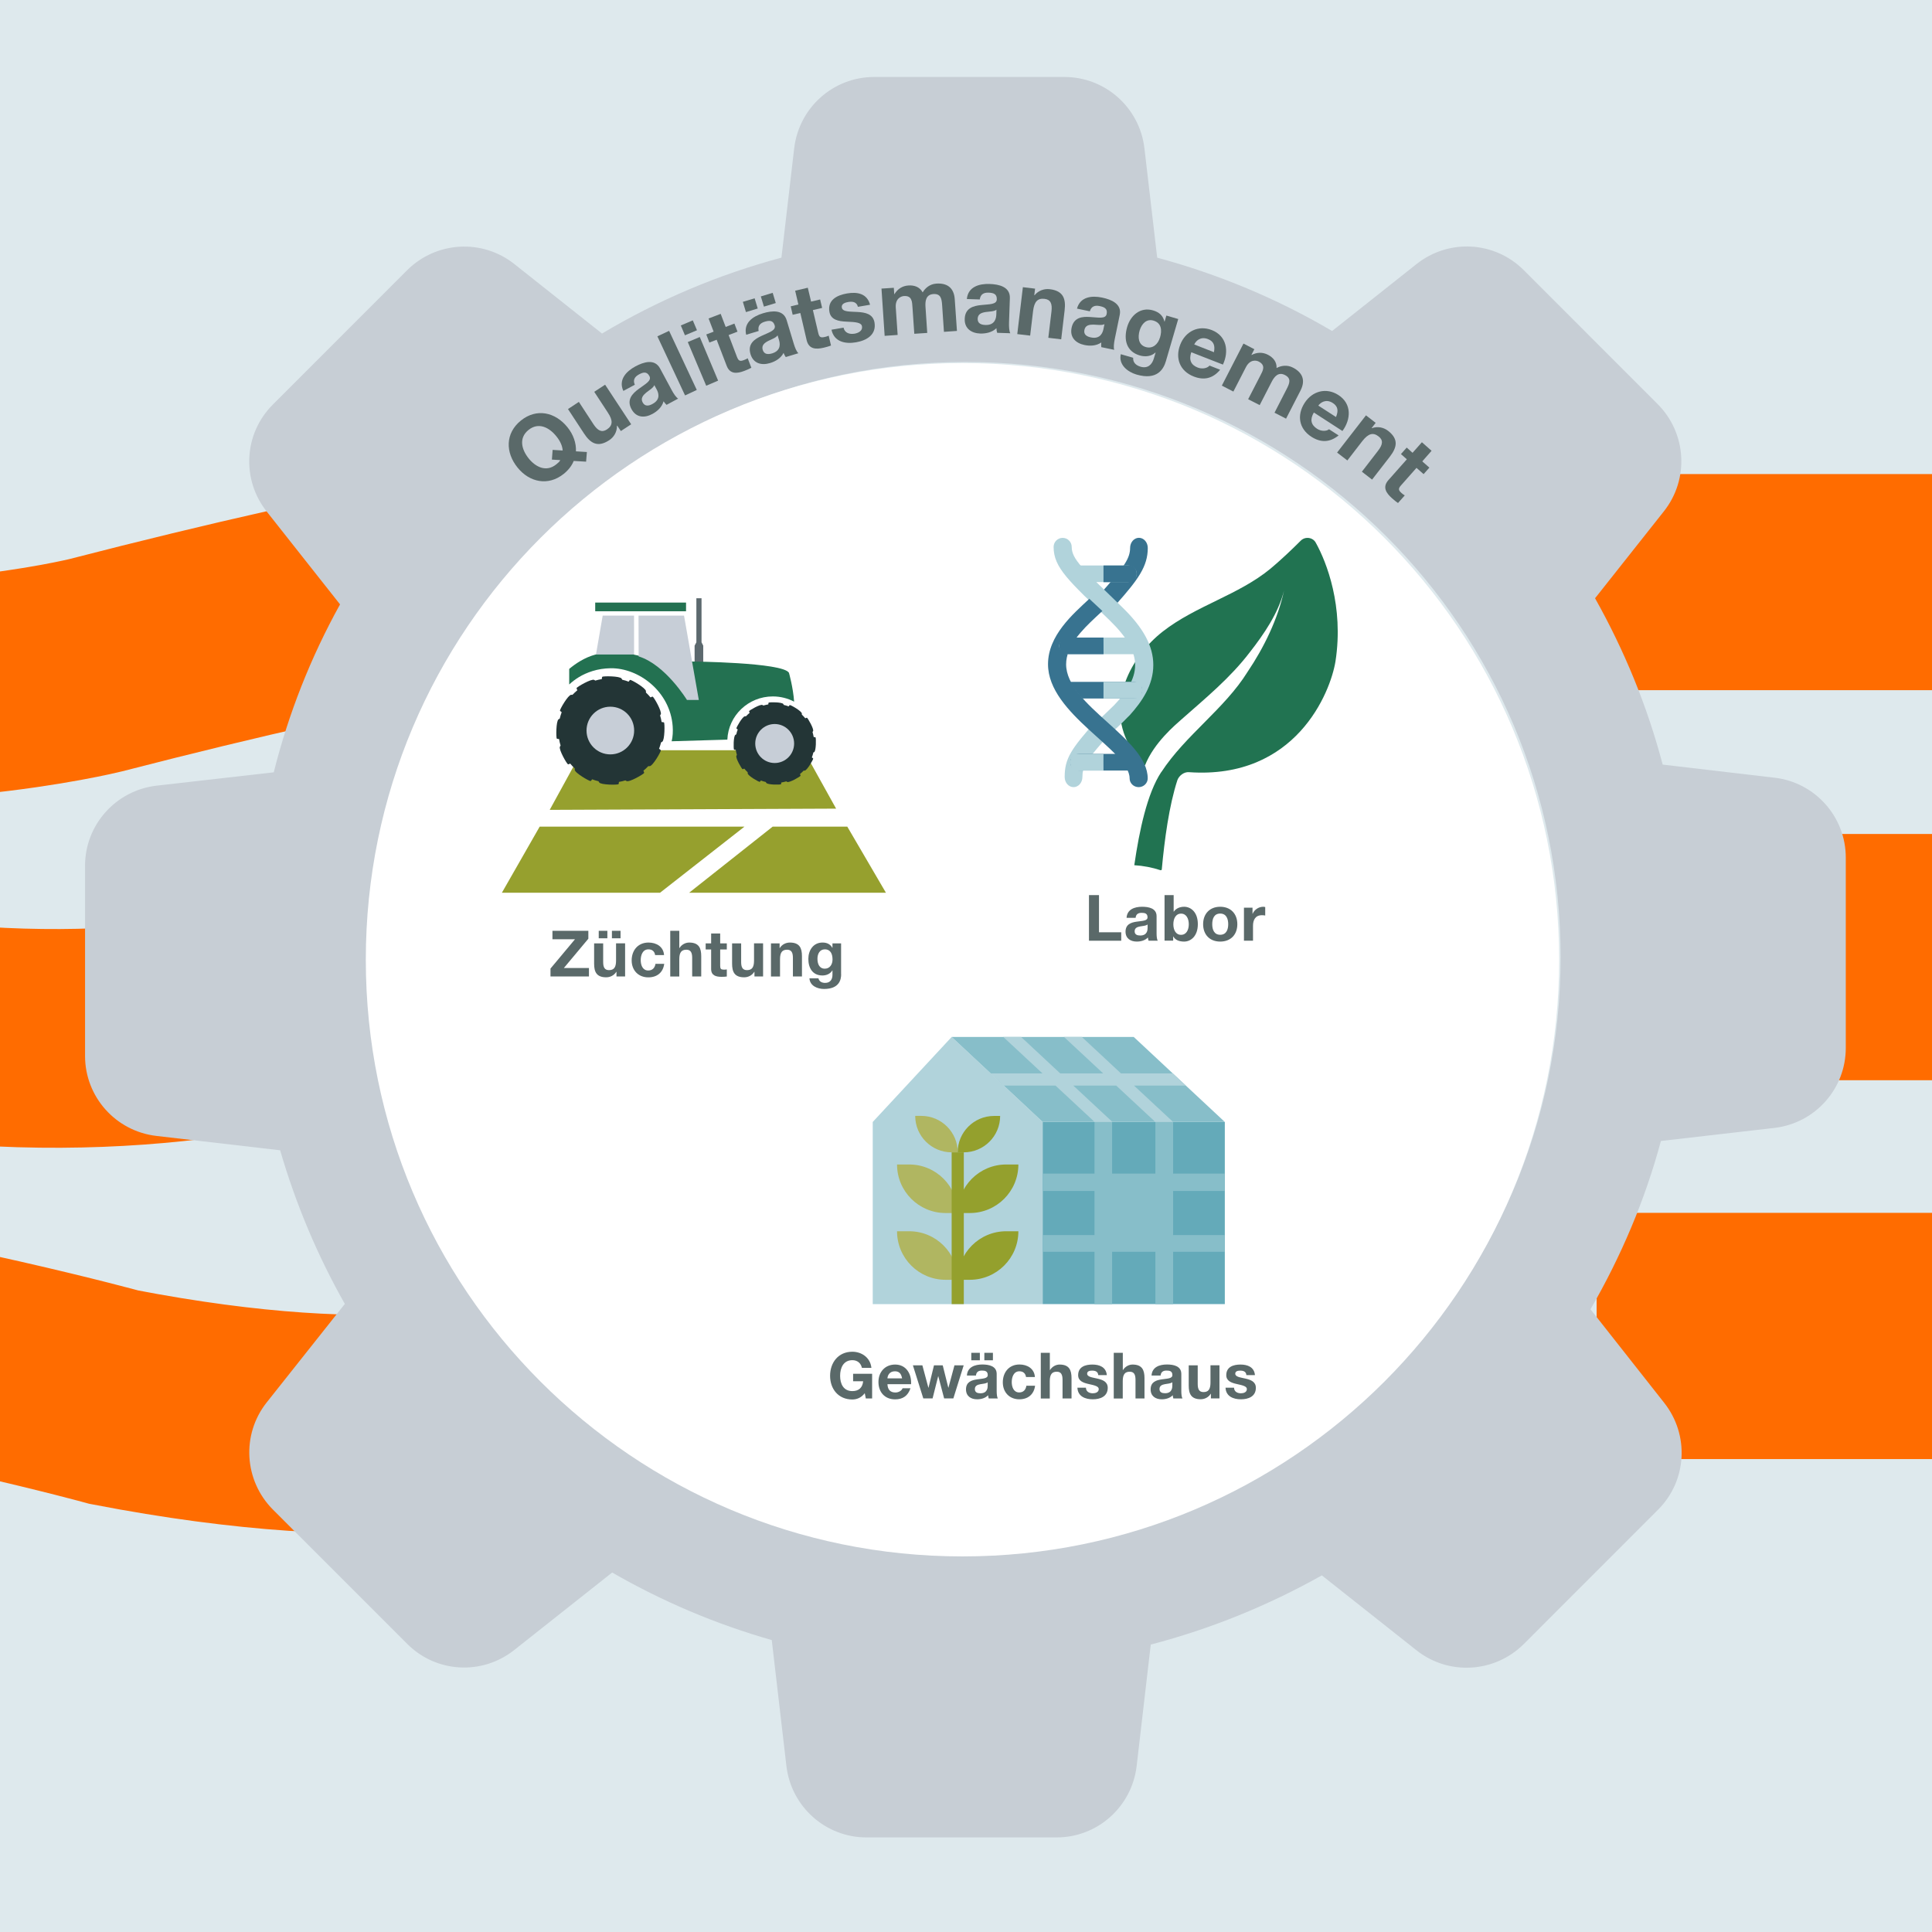 <?xml version="1.0" encoding="UTF-8"?>
<svg preserveAspectRatio="xMidYMid slice" width="160px" height="160px" id="Ebene_1" data-name="Ebene 1" xmlns="http://www.w3.org/2000/svg" xmlns:xlink="http://www.w3.org/1999/xlink" viewBox="0 0 318 318">
  <defs>
    <style>
      .cls-1 {
        clip-path: url(#clippath);
      }

      .cls-2, .cls-3 {
        fill: none;
      }

      .cls-2, .cls-4, .cls-5, .cls-6, .cls-7, .cls-8, .cls-9, .cls-10, .cls-11, .cls-12, .cls-13, .cls-14, .cls-15, .cls-16, .cls-17, .cls-18, .cls-19, .cls-20 {
        stroke-width: 0px;
      }

      .cls-21 {
        clip-path: url(#clippath-1);
      }

      .cls-22 {
        clip-path: url(#clippath-2);
      }

      .cls-3 {
        stroke: #ff6c00;
        stroke-miterlimit: 5;
        stroke-width: 36px;
      }

      .cls-4 {
        fill: #5c696e;
      }

      .cls-5 {
        fill: #5a6969;
      }

      .cls-6 {
        fill: #87bec9;
      }

      .cls-7 {
        fill: #94a02d;
      }

      .cls-8 {
        fill: #387390;
      }

      .cls-9 {
        fill: #217351;
      }

      .cls-10 {
        fill: #237151;
      }

      .cls-11 {
        fill: #233536;
      }

      .cls-12 {
        fill: #c7ced7;
      }

      .cls-13 {
        fill: #c7ced5;
      }

      .cls-14 {
        fill: #dee9ed;
      }

      .cls-15 {
        fill: #b1d3db;
      }

      .cls-16 {
        fill: #b0b661;
      }

      .cls-17 {
        fill: #96a02e;
      }

      .cls-18 {
        fill: #ff6c00;
      }

      .cls-19 {
        fill: #64aab9;
      }

      .cls-20 {
        fill: #fff;
      }
    </style>
    <clipPath id="clippath">
      <rect class="cls-2" x="82.61" y="98.47" width="63.22" height="48.47"/>
    </clipPath>
    <clipPath id="clippath-1">
      <rect class="cls-2" x="82.61" y="98.47" width="63.22" height="48.47"/>
    </clipPath>
    <clipPath id="clippath-2">
      <rect class="cls-2" x="82.61" y="98.47" width="63.22" height="48.47"/>
    </clipPath>
  </defs>
  <rect class="cls-14" x="-214.5" y="-53" width="797" height="441"/>
  <g id="_1" data-name="1">
    <path class="cls-3" d="m119.35,209.24s-11.52,37.88-100.59,20.73c0,0-121.59-33.45-153.9-5.81"/>
    <path class="cls-3" d="m98.76,145.89s-50.32,37.5-130.73,20.7c-80.41-16.81-101.89-24.99-149.5,1.62"/>
    <path class="cls-3" d="m123.85,93.08s-12.9-8.15-108.13,16.42c0,0-131.86,32.69-162.47-81.25"/>
  </g>
  <g id="_1-2" data-name="1">
    <rect class="cls-18" x="256.63" y="78.03" width="134.56" height="35.57"/>
  </g>
  <g id="_1-3" data-name="1">
    <rect class="cls-18" x="290.01" y="137.27" width="151.29" height="40.53"/>
  </g>
  <g id="_1-4" data-name="1">
    <rect class="cls-18" x="262.8" y="199.63" width="139.24" height="40.53"/>
  </g>
  <g id="_1-5" data-name="1">
    <path class="cls-13" d="m158.92,255.49c-54.1,0-97.95-43.86-97.95-97.95s43.86-97.96,97.95-97.96,97.95,43.86,97.95,97.96-43.86,97.95-97.95,97.95m133.16-127.48l-18.41-2.16c-2.52-9.6-6.3-18.77-11.13-27.38l11.33-14.31c4.2-5.3,3.73-12.86-1-17.62l-22.08-22.09c-4.78-4.77-12.33-5.19-17.63-.99l-13.9,11.02c-9.02-5.31-18.68-9.34-28.79-12.07l-2.1-17.99c-.78-6.72-6.46-11.75-13.17-11.75h-31.32c-6.72,0-12.37,5.03-13.16,11.75l-2.1,17.99c-10.38,2.78-20.3,6.98-29.53,12.49l-14.43-11.44c-5.3-4.2-12.86-3.73-17.62.99l-22.13,22.14c-4.78,4.77-5.2,12.33-1,17.62l12.06,15.27c-4.83,8.71-8.49,17.99-10.91,27.64l-19.31,2.2c-6.71.79-11.75,6.46-11.75,13.17v31.32c0,6.72,5.04,12.38,11.75,13.16l20.36,2.36c2.56,8.81,6.13,17.31,10.65,25.29l-12.86,16.21c-4.2,5.3-3.72,12.86,1,17.62l22.13,22.13c4.77,4.78,12.33,5.2,17.62,1l16.11-12.75c8.28,4.77,17.09,8.5,26.27,11.12l2.41,20.72c.79,6.72,6.46,11.76,13.17,11.76h31.32c6.71,0,12.37-5.04,13.16-11.76l2.32-19.98c9.86-2.58,19.3-6.41,28.16-11.39l15.58,12.33c5.3,4.2,12.86,3.72,17.63-1l22.13-22.14c4.78-4.77,5.19-12.33.99-17.62l-12.11-15.37c5.04-8.71,8.98-17.99,11.59-27.7l18.68-2.15c6.72-.78,11.75-6.45,11.75-13.17v-31.32c0-6.71-5.03-12.38-11.75-13.16"/>
    <path class="cls-20" d="m158.42,256.18c54.24,0,98.21-43.97,98.21-98.21s-43.97-98.21-98.21-98.21-98.21,43.97-98.21,98.21,43.97,98.21,98.21,98.21"/>
  </g>
  <g id="_1-6" data-name="1">
    <path class="cls-9" d="m191.13,127.09c-2.31,3.51-3.6,9.6-4.43,15.32,1.48.09,2.95.37,4.34.83.09,0,.18-.09.18-.09.46-4.98,1.2-10.52,2.58-14.76.28-.74,1.11-1.38,1.94-1.29,17.53,1.2,23.25-13.1,24.08-18.27,1.39-9.04-1.48-16.33-3.23-19.47-.46-.92-1.75-1.11-2.49-.37-1.57,1.57-3.23,3.14-4.98,4.61-5.26,4.34-12.27,6.09-17.71,10.33-5.44,4.24-9.23,11.9-5.63,18.55.92,1.66,2.68,3.51,2.68,3.51,1.48-3.78,5.08-6.74,6-7.57,3.97-3.51,8.03-6.83,11.26-11.07,2.31-2.95,4.71-6.46,5.63-10.15-1.02,4.71-3.32,9.41-6,13.38-3.78,6.09-10.24,10.43-14.21,16.52"/>
    <path class="cls-15" d="m182.54,120.95c-.19-.21-.37-.41-.54-.61,0,0-.01-.01-.02-.02-.46-.52-.91-1.01-1.38-1.53-.05-.06-.1-.11-.16-.17,0,0,0,0,0,0-4.14,4.65-5.2,6.22-5.2,9.27,0,.92.65,1.67,1.46,1.67s1.46-.75,1.46-1.67c0-1.58.55-2.58,3.33-5.76.32-.36.67-.76,1.05-1.18h0"/>
    <path class="cls-8" d="m177.57,124.09c-.78,0-1.41.61-1.41,1.37s.63,1.37,1.41,1.37h9.53c-.22-.42-.57-.9-1.11-1.5-.11-.12-.23-.24-.35-.38-.25-.26-.53-.55-.85-.86h-7.21Z"/>
    <path class="cls-15" d="m177.06,124.09c-.5,0-.9.61-.9,1.37s.4,1.37.9,1.37h4.57c0-.91-.02-1.82,0-2.74h-4.57Z"/>
    <path class="cls-8" d="m187.47,88.52c-.81,0-1.46.75-1.46,1.67,0,1.64-.95,3.06-3.93,6.44-.15.16-.3.33-.45.5h0c.43.48.9,1.01,1.41,1.57.22.24.45.5.68.76h0s0,0,0,0c3.64-4.09,5.2-6.25,5.2-9.27,0-.92-.65-1.67-1.46-1.67"/>
    <path class="cls-15" d="m184.89,93.08h-7.82c.3.56.82,1.18,1.61,1.97.23.24.49.49.78.76h.29s1.95,0,5.86,0c.83,0,1.5-.61,1.5-1.37s-.67-1.37-1.5-1.37"/>
    <path class="cls-8" d="m185.52,93.08h-3.89v2.74h4.4c.59,0,1.07-.61,1.07-1.37s-.48-1.37-1.07-1.37"/>
    <path class="cls-15" d="m173.42,90.02c0,3.46,2.56,5.62,9.23,12.09,2.86,2.78,4.19,5.12,4.19,7.36,0,2.46-1.62,4.66-3.44,6.58-.76.75-2.12,2.05-2.4,2.31.36.35.69.67,1.02.99.32.31.67.65.95.93.06.05.11.11.17.16.77-.74,1.54-1.41,2.42-2.34l.38-.37c2.02-2.24,3.89-4.96,3.89-8.27,0-3.1-1.62-6.12-5.1-9.5-6.52-6.31-8.33-7.92-8.33-9.94,0-.82-.67-1.49-1.49-1.49s-1.49.67-1.49,1.49"/>
    <path class="cls-8" d="m178.28,112.23h-2.12c.2.52.65,1.04,1.02,1.59.25.38.65.76.98,1.15h8.42c.79,0,1.43-.61,1.43-1.37s-.64-1.37-1.43-1.37h-8.3Z"/>
    <path class="cls-15" d="m182.77,112.23h-1.14v2.74h5.61c.43,0,.77-.61.77-1.37s-.35-1.37-.77-1.37h-4.47Z"/>
    <path class="cls-8" d="m181.45,100.57h0c-.59-.55-1.14-1.06-1.65-1.54-.17-.16-.34-.32-.5-.47-2.66,2.49-6.8,6.01-6.8,10.77,0,8.25,13.43,14.15,13.43,18.79,0,.8.67,1.44,1.49,1.44s1.49-.65,1.49-1.44c0-6.55-13.43-12.02-13.43-18.78,0-3.01,2.57-5.6,4.88-7.76h0s1.04-.97,1.04-.97c0-.01.02-.02.03-.03Z"/>
    <path class="cls-15" d="m187,106.01s0,0-.01-.01c-.09-.11-.18-.22-.27-.33,0,0,0,0,0-.01-.2-.24-.41-.47-.65-.72h-10.09c-.91,0-1.64.61-1.64,1.37s.73,1.37,1.64,1.37h12.04s-.02-.04-.03-.06c-.19-.42-.42-.84-.73-1.27-.08-.12-.17-.23-.25-.34"/>
    <path class="cls-8" d="m181.62,104.94h-6.4c-.48,0-.88.61-.88,1.37s.39,1.37.88,1.37h6.42c0-.46,0-2.28-.01-2.74"/>
  </g>
  <g id="_1-7" data-name="1">
    <g>
      <path class="cls-5" d="m179.24,147.33h1.65v6.12h3.66v1.39h-5.31v-7.51Z"/>
      <path class="cls-5" d="m185.43,151.07c.08-1.4,1.33-1.82,2.55-1.82,1.08,0,2.39.24,2.39,1.55v2.83c0,.49.05.99.19,1.21h-1.51c-.05-.17-.09-.35-.11-.53-.47.49-1.17.67-1.83.67-1.03,0-1.85-.52-1.85-1.63,0-1.23.93-1.52,1.85-1.65.92-.14,1.77-.11,1.77-.71,0-.64-.44-.74-.97-.74-.57,0-.94.23-.99.82h-1.49Zm3.45,1.1c-.25.22-.78.23-1.24.32-.46.09-.88.25-.88.8s.43.69.92.69c1.17,0,1.21-.92,1.21-1.25v-.56Z"/>
      <path class="cls-5" d="m191.69,147.33h1.49v2.73h.02c.37-.56,1.04-.81,1.71-.81,1.08,0,2.25.87,2.25,2.86s-1.17,2.87-2.25,2.87c-.8,0-1.46-.24-1.79-.84h-.02v.69h-1.42v-7.51Zm2.71,3.05c-.88,0-1.27.83-1.27,1.75s.39,1.74,1.27,1.74,1.27-.83,1.27-1.74-.39-1.75-1.27-1.75Z"/>
      <path class="cls-5" d="m200.84,149.25c1.71,0,2.82,1.14,2.82,2.87s-1.1,2.86-2.82,2.86-2.81-1.14-2.81-2.86,1.1-2.87,2.81-2.87Zm0,4.61c1.02,0,1.32-.87,1.32-1.74s-.3-1.75-1.32-1.75-1.31.87-1.31,1.75.3,1.74,1.31,1.74Z"/>
      <path class="cls-5" d="m204.74,149.4h1.42v1.01h.02c.27-.68,1.01-1.16,1.74-1.16.1,0,.23.02.33.05v1.39c-.14-.03-.36-.05-.54-.05-1.09,0-1.47.79-1.47,1.75v2.45h-1.49v-5.44Z"/>
    </g>
  </g>
  <g id="_1-8" data-name="1">
    <polygon class="cls-15" points="156.64 170.68 143.65 184.67 143.65 214.65 171.62 214.65 171.62 184.67 156.64 170.68"/>
    <g>
      <path class="cls-16" d="m157.64,189.67h-1c-3.31,0-6-2.68-6-6h1c3.31,0,6,2.68,6,6m-9.99,2h2c4.42,0,7.99,3.58,7.99,7.99h-2c-4.42,0-7.99-3.58-7.99-7.99m0,10.99h2c4.42,0,7.99,3.58,7.99,7.99h-2c-4.42,0-7.99-3.58-7.99-7.99"/>
      <path class="cls-7" d="m159.63,199.66h-2c0-4.42,3.58-7.99,7.99-7.99h2c0,4.42-3.58,7.99-7.99,7.99m0,10.99h-2c0-4.41,3.58-7.99,7.99-7.99h2c0,4.42-3.58,7.99-7.99,7.99"/>
    </g>
    <rect class="cls-7" x="156.64" y="189.67" width="2" height="24.98"/>
    <path class="cls-7" d="m157.63,189.67h1c3.31,0,5.99-2.68,5.99-5.99h-1c-3.31,0-5.99,2.68-5.99,5.99"/>
    <rect class="cls-19" x="171.62" y="184.67" width="29.98" height="29.98"/>
    <path class="cls-6" d="m201.6,196.03v-2.86h-8.51v-8.51h-2.92v8.51h-7.12v-8.51h-2.9v8.51h-8.53v2.86h8.53v7.26h-8.53v2.75h8.53v8.61h2.9v-8.61h7.12v8.61h2.92v-8.61h8.51v-2.75h-8.51v-7.26h8.51Zm-18.6,7.23h7.21v-7.24h-7.21v7.24Z"/>
    <polygon class="cls-6" points="156.64 170.68 171.62 184.67 201.6 184.67 186.61 170.68 156.64 170.68"/>
    <polygon class="cls-15" points="186.65 178.68 195.18 178.68 193.04 176.68 184.51 176.68 178.07 170.68 175.13 170.68 181.58 176.68 174.51 176.68 168.07 170.68 165.14 170.68 171.59 176.68 163.06 176.68 165.2 178.68 173.73 178.68 180.17 184.67 183.1 184.67 176.66 178.68 183.72 178.68 190.16 184.67 193.09 184.67 186.65 178.68"/>
  </g>
  <g id="_1-9" data-name="1">
    <g>
      <path class="cls-5" d="m142.33,229.32c-.57.75-1.32,1.03-2.04,1.03-2.3,0-3.66-1.73-3.66-3.9s1.35-3.96,3.66-3.96c1.52,0,2.96.95,3.14,2.65h-1.56c-.19-.83-.8-1.26-1.57-1.26-1.47,0-2.02,1.26-2.02,2.58s.55,2.51,2.02,2.51c1.06,0,1.68-.58,1.77-1.62h-1.65v-1.23h3.13v4.06h-1.04l-.17-.85Z"/>
      <path class="cls-5" d="m146.07,227.82c.04.95.5,1.38,1.32,1.38.59,0,1.07-.37,1.17-.7h1.3c-.42,1.28-1.3,1.83-2.52,1.83-1.7,0-2.75-1.18-2.75-2.86s1.12-2.87,2.75-2.87c1.83,0,2.72,1.56,2.62,3.23h-3.89Zm2.41-.95c-.14-.76-.46-1.16-1.18-1.16-.94,0-1.21.74-1.23,1.16h2.41Z"/>
      <path class="cls-5" d="m156.92,230.17h-1.52l-.96-3.65h-.02l-.92,3.65h-1.53l-1.71-5.44h1.56l.99,3.69h.02l.9-3.69h1.44l.92,3.68h.02l.99-3.68h1.52l-1.7,5.44Z"/>
      <path class="cls-5" d="m159.15,226.41c.08-1.4,1.32-1.82,2.53-1.82,1.07,0,2.37.24,2.37,1.55v2.83c0,.49.05.99.19,1.21h-1.5c-.05-.17-.09-.35-.1-.53-.47.49-1.16.67-1.81.67-1.02,0-1.83-.52-1.83-1.63,0-1.23.92-1.52,1.83-1.65.91-.14,1.75-.11,1.75-.71,0-.64-.44-.74-.96-.74-.56,0-.93.23-.98.82h-1.48Zm.72-3.74h1.41v1.23h-1.41v-1.23Zm2.7,4.85c-.25.22-.77.23-1.23.32-.46.09-.88.25-.88.8s.43.69.91.69c1.16,0,1.2-.92,1.2-1.25v-.56Zm-.55-4.85h1.41v1.23h-1.41v-1.23Z"/>
      <path class="cls-5" d="m168.88,226.65c-.09-.61-.48-.94-1.09-.94-.95,0-1.26.97-1.26,1.77s.3,1.71,1.23,1.71c.69,0,1.08-.44,1.18-1.1h1.43c-.19,1.44-1.18,2.23-2.59,2.23-1.63,0-2.72-1.16-2.72-2.79s1-2.94,2.75-2.94c1.27,0,2.44.67,2.53,2.06h-1.45Z"/>
      <path class="cls-5" d="m171.32,222.67h1.48v2.83h.03c.38-.61,1.02-.9,1.57-.9,1.57,0,1.97.89,1.97,2.24v3.34h-1.48v-3.07c0-.89-.26-1.33-.95-1.33-.8,0-1.15.45-1.15,1.56v2.85h-1.48v-7.51Z"/>
      <path class="cls-5" d="m178.74,228.41c.01.65.55.92,1.14.92.43,0,.97-.17.97-.69,0-.45-.62-.61-1.68-.84-.85-.19-1.71-.49-1.71-1.45,0-1.39,1.19-1.75,2.34-1.75s2.26.4,2.38,1.74h-1.41c-.04-.58-.48-.74-1.01-.74-.33,0-.82.06-.82.5,0,.54.83.61,1.68.81.87.2,1.71.51,1.71,1.52,0,1.43-1.23,1.89-2.46,1.89s-2.47-.47-2.53-1.91h1.41Z"/>
      <path class="cls-5" d="m183.33,222.67h1.48v2.83h.03c.38-.61,1.02-.9,1.57-.9,1.57,0,1.97.89,1.97,2.24v3.34h-1.48v-3.07c0-.89-.26-1.33-.95-1.33-.8,0-1.15.45-1.15,1.56v2.85h-1.48v-7.51Z"/>
      <path class="cls-5" d="m189.54,226.41c.08-1.4,1.32-1.82,2.53-1.82,1.07,0,2.37.24,2.37,1.55v2.83c0,.49.05.99.19,1.21h-1.5c-.05-.17-.09-.35-.1-.53-.47.49-1.16.67-1.81.67-1.02,0-1.83-.52-1.83-1.63,0-1.23.92-1.52,1.83-1.65.91-.14,1.75-.11,1.75-.71,0-.64-.44-.74-.96-.74-.56,0-.93.23-.98.82h-1.48Zm3.42,1.1c-.25.22-.77.23-1.23.32-.46.09-.88.25-.88.8s.43.69.91.69c1.16,0,1.2-.92,1.2-1.25v-.56Z"/>
      <path class="cls-5" d="m200.72,230.17h-1.41v-.76h-.03c-.38.61-1.02.9-1.65.9-1.57,0-1.97-.89-1.97-2.24v-3.34h1.48v3.07c0,.89.26,1.33.95,1.33.8,0,1.15-.45,1.15-1.56v-2.85h1.48v5.44Z"/>
      <path class="cls-5" d="m203.12,228.41c.01.65.55.92,1.14.92.43,0,.97-.17.97-.69,0-.45-.62-.61-1.68-.84-.85-.19-1.71-.49-1.71-1.45,0-1.39,1.19-1.75,2.34-1.75s2.26.4,2.38,1.74h-1.41c-.04-.58-.48-.74-1.01-.74-.33,0-.82.06-.82.5,0,.54.83.61,1.68.81.87.2,1.71.51,1.71,1.52,0,1.43-1.23,1.89-2.46,1.89s-2.47-.47-2.53-1.91h1.41Z"/>
    </g>
  </g>
  <g id="_1-10" data-name="1">
    <g>
      <path class="cls-5" d="m90.96,74.05l1.65.1c-.03-.66-.33-1.47-1.04-2.34-1.17-1.46-2.93-2.37-4.58-1.04-1.65,1.33-1.14,3.24.04,4.7,1.12,1.39,2.87,2.3,4.52.97.27-.22.61-.49.65-.71l-1.36-.08.12-1.6Zm5.52,1.94l-2.05-.12c-.3.76-.85,1.49-1.63,2.12-2.59,2.08-5.68,1.38-7.62-1.04-2-2.48-2.03-5.64.56-7.73,2.58-2.08,5.67-1.38,7.67,1.11.97,1.21,1.45,2.6,1.39,3.96l1.8.11-.13,1.59Z"/>
      <path class="cls-5" d="m103.9,69.83l-1.71,1.12-.6-.9-.04.02c.02,1.03-.52,1.9-1.28,2.39-1.91,1.25-3.09.49-4.15-1.12l-2.63-4.01,1.79-1.18,2.41,3.69c.71,1.07,1.37,1.39,2.2.85.97-.64,1.04-1.46.16-2.78l-2.24-3.42,1.79-1.17,4.29,6.52Z"/>
      <path class="cls-5" d="m107.7,63.39c-.17.45-.82.82-1.35,1.24-.51.43-.94.92-.57,1.61.38.7,1.02.58,1.62.25,1.48-.79.9-1.99.68-2.4l-.38-.7Zm-5.1.95c-.84-1.82.45-3.2,1.98-4.03,1.37-.73,3.17-1.31,4.06.33l1.92,3.57c.33.62.74,1.21,1.06,1.4l-1.91,1.03c-.18-.18-.35-.37-.49-.59-.26.95-1.01,1.64-1.85,2.09-1.3.7-2.67.61-3.43-.8-.84-1.55.13-2.55,1.21-3.34,1.06-.79,2.16-1.33,1.74-2.1-.43-.81-1.06-.63-1.72-.27-.72.39-1.02.93-.68,1.7l-1.88,1.01Z"/>
    </g>
    <rect class="cls-5" x="110.38" y="54.4" width="2.13" height="10.74" transform="translate(-14.83 52.92) rotate(-25.1)"/>
    <path class="cls-5" d="m113.21,56.3l1.97-.83,3.02,7.18-1.96.84-3.03-7.18Zm1.5-1.94l-1.97.83-.68-1.62,1.97-.84.69,1.63Z"/>
    <g>
      <path class="cls-5" d="m119.42,53.82l1.46-.56.51,1.33-1.46.56,1.37,3.59c.26.67.49.78,1.17.52.21-.08.4-.17.6-.29l.6,1.56c-.32.18-.74.36-1.14.51-1.21.47-2.39.59-2.93-.85l-1.64-4.27-1.2.46-.51-1.33,1.21-.46-.83-2.17,1.99-.76.83,2.17Z"/>
      <path class="cls-5" d="m127.99,55.19c-.26.41-.97.64-1.57.94-.6.32-1.1.71-.88,1.46.24.76.88.77,1.54.58,1.6-.48,1.27-1.77,1.14-2.21l-.23-.76Zm-2.76-6.4l1.95-.59.51,1.68-1.95.59-.51-1.68Zm-2.41,6.32c-.47-1.95,1.08-3.04,2.75-3.54,1.48-.45,3.37-.65,3.91,1.13l1.17,3.87c.2.68.48,1.33.76,1.57l-2.08.63c-.14-.21-.27-.44-.36-.68-.44.87-1.32,1.4-2.23,1.67-1.41.43-2.75.06-3.21-1.47-.51-1.68.64-2.47,1.85-3.02,1.2-.57,2.37-.87,2.13-1.71-.27-.88-.91-.82-1.63-.61-.77.23-1.18.7-1.01,1.53l-2.05.62Zm-.55-5.43l1.94-.58.51,1.68-1.94.59-.51-1.69Z"/>
      <path class="cls-5" d="m133.47,49.65l1.52-.36.33,1.39-1.52.36.88,3.75c.16.7.38.84,1.09.67.22-.05.42-.11.63-.21l.38,1.62c-.33.14-.79.26-1.2.36-1.27.3-2.45.27-2.81-1.24l-1.04-4.47-1.26.29-.32-1.39,1.26-.3-.53-2.27,2.08-.49.54,2.27Z"/>
      <path class="cls-5" d="m138.84,53.91c.18.91,1.01,1.15,1.83,1.01.61-.11,1.34-.47,1.21-1.21-.11-.63-1.02-.71-2.59-.77-1.26-.06-2.54-.28-2.77-1.62-.34-1.95,1.26-2.74,2.9-3.02,1.67-.29,3.3,0,3.79,1.86l-2,.34c-.2-.8-.86-.92-1.61-.79-.47.08-1.15.29-1.04.91.13.75,1.33.65,2.58.73,1.27.07,2.55.31,2.8,1.73.34,2.01-1.29,2.96-3.03,3.26-1.77.31-3.62-.06-4.05-2.07l1.99-.34Z"/>
      <path class="cls-5" d="m145.11,47.5l2.01-.13.07,1.05h.03c.51-.84,1.28-1.36,2.29-1.43.98-.07,1.88.24,2.36,1.14.41-.71,1.17-1.38,2.26-1.45,1.65-.11,2.89.58,3.02,2.59l.36,5.2-2.14.15-.3-4.41c-.07-1.04-.22-1.89-1.44-1.81-1.2.08-1.36,1.09-1.3,2.07l.29,4.33-2.13.14-.3-4.36c-.06-.9-.07-1.95-1.42-1.85-.42.03-1.43.37-1.33,1.89l.31,4.51-2.14.15-.52-7.78Z"/>
      <path class="cls-5" d="m164.02,50.97c-.37.31-1.12.29-1.79.39-.67.11-1.28.32-1.31,1.1-.02.79.59,1.01,1.28,1.03,1.66.06,1.77-1.26,1.79-1.73l.02-.79Zm-4.88-1.75c.19-2,2-2.54,3.74-2.48,1.55.05,3.4.46,3.34,2.33l-.14,4.04c-.02.71.03,1.41.21,1.74l-2.16-.07c-.07-.24-.12-.5-.12-.76-.7.68-1.7.9-2.65.88-1.48-.05-2.63-.83-2.57-2.42.06-1.76,1.39-2.14,2.72-2.27,1.32-.15,2.54-.06,2.56-.94.03-.92-.6-1.07-1.35-1.1-.81-.03-1.35.28-1.45,1.12l-2.14-.07Z"/>
      <path class="cls-5" d="m168.36,47.27l2.01.24-.13,1.08h.05c.64-.79,1.62-1.1,2.5-.99,2.25.27,2.67,1.6,2.44,3.51l-.56,4.74-2.12-.25.52-4.35c.15-1.27-.15-1.94-1.13-2.06-1.14-.14-1.71.44-1.9,2.01l-.48,4.04-2.12-.25.92-7.71Z"/>
      <path class="cls-5" d="m181.8,53.35c-.42.24-1.17.1-1.84.08-.68,0-1.31.1-1.47.87-.16.78.4,1.1,1.08,1.24,1.64.34,1.97-.95,2.06-1.41l.16-.78Zm-4.53-2.56c.53-1.94,2.41-2.17,4.13-1.81,1.52.32,3.29,1.04,2.9,2.87l-.82,3.98c-.14.69-.21,1.4-.08,1.75l-2.13-.44c-.03-.25-.03-.51,0-.77-.81.56-1.84.61-2.76.42-1.45-.3-2.45-1.26-2.13-2.83.36-1.73,1.74-1.88,3.08-1.78,1.33.07,2.51.36,2.69-.49.19-.9-.41-1.16-1.15-1.31-.79-.17-1.38.05-1.62.86l-2.1-.44Z"/>
      <path class="cls-5" d="m190.93,55.57c.36-1.21.25-2.41-1.07-2.8-1.16-.34-1.95.53-2.28,1.63-.31,1.07-.25,2.35,1,2.72,1.17.34,2.03-.48,2.34-1.55m.97,3.91c-.36,1.22-1.39,3.17-4.82,2.17-1.47-.43-2.99-1.62-2.59-3.35l2.03.59c-.04.82.51,1.26,1.22,1.47,1.14.33,1.88-.29,2.19-1.36l.29-.98h-.03c-.67.64-1.67.75-2.57.49-2.23-.65-2.68-2.62-2.09-4.67.56-1.93,2.18-3.36,4.27-2.75.98.29,1.63.84,1.87,1.84h.03s.29-.99.29-.99l1.95.57-2.04,6.97Z"/>
      <path class="cls-5" d="m199.81,57.97c.21-1.08-.02-1.78-.99-2.16-1.26-.49-2.01.35-2.25.89l3.24,1.27Zm-3.73,0c-.43,1.28-.04,2.1,1.06,2.53.8.31,1.64.07,1.94-.33l1.75.69c-1.23,1.49-2.71,1.75-4.35,1.11-2.28-.89-3.09-3.02-2.21-5.26.85-2.17,2.99-3.24,5.19-2.38,2.47.97,2.85,3.51,1.83,5.68l-5.23-2.04Z"/>
      <path class="cls-5" d="m204.67,56.55l1.79.93-.48.93.02.02c.87-.45,1.79-.5,2.69-.04.87.45,1.48,1.17,1.43,2.19.72-.4,1.72-.57,2.68-.08,1.47.75,2.18,1.98,1.26,3.78l-2.38,4.63-1.9-.98,2.01-3.92c.47-.92.79-1.73-.29-2.28-1.07-.55-1.73.23-2.18,1.1l-1.98,3.85-1.9-.97,2-3.88c.42-.8.95-1.7-.26-2.32-.38-.2-1.41-.42-2.11.93l-2.06,4.01-1.9-.98,3.56-6.92Z"/>
      <path class="cls-5" d="m219.9,68.64c.42-1.01.34-1.75-.53-2.31-1.13-.73-2.03-.06-2.38.43l2.91,1.88Zm-3.64-.75c-.69,1.17-.47,2.04.53,2.69.72.46,1.59.4,1.96.07l1.58,1.02c-1.5,1.21-3,1.17-4.48.22-2.06-1.33-2.42-3.56-1.11-5.58,1.26-1.96,3.58-2.57,5.55-1.29,2.23,1.43,2.09,3.99.67,5.92l-4.7-3.04Z"/>
      <path class="cls-5" d="m224.83,68.36l1.6,1.24-.66.85.03.03c.96-.36,1.96-.12,2.67.43,1.79,1.39,1.46,2.74.29,4.26l-2.92,3.77-1.68-1.3,2.67-3.46c.78-1.01.87-1.74.09-2.34-.91-.71-1.69-.5-2.67.74l-2.48,3.21-1.69-1.3,4.75-6.12Z"/>
      <path class="cls-5" d="m234.1,75.94l1.17,1.03-.95,1.07-1.17-1.03-2.54,2.87c-.48.54-.46.79.07,1.27.17.15.34.28.54.39l-1.11,1.25c-.31-.19-.66-.49-.98-.77-.98-.87-1.63-1.84-.6-3l3.03-3.42-.97-.86.95-1.07.96.86,1.54-1.74,1.59,1.41-1.53,1.74Z"/>
    </g>
  </g>
  <g id="_1-11" data-name="1">
    <g>
      <path class="cls-5" d="m90.61,159.42l4.03-4.82h-3.71v-1.39h5.91v1.3l-4.03,4.82h4.13v1.39h-6.33v-1.3Z"/>
      <path class="cls-5" d="m102.89,160.72h-1.42v-.76h-.03c-.38.61-1.03.9-1.66.9-1.59,0-1.99-.89-1.99-2.24v-3.34h1.49v3.07c0,.89.26,1.33.96,1.33.81,0,1.16-.45,1.16-1.56v-2.85h1.49v5.44Zm-4.34-7.51h1.42v1.23h-1.42v-1.23Zm2.17,0h1.42v1.23h-1.42v-1.23Z"/>
      <path class="cls-5" d="m107.83,157.2c-.09-.61-.48-.94-1.1-.94-.96,0-1.27.97-1.27,1.77s.3,1.71,1.24,1.71c.69,0,1.09-.44,1.19-1.1h1.44c-.19,1.44-1.19,2.23-2.62,2.23-1.64,0-2.74-1.16-2.74-2.79s1.01-2.94,2.78-2.94c1.28,0,2.46.67,2.55,2.06h-1.46Z"/>
      <path class="cls-5" d="m110.32,153.21h1.49v2.83h.03c.38-.61,1.03-.9,1.59-.9,1.59,0,1.99.89,1.99,2.24v3.34h-1.49v-3.07c0-.89-.26-1.33-.96-1.33-.81,0-1.16.45-1.16,1.56v2.85h-1.49v-7.51Z"/>
      <path class="cls-5" d="m118.54,155.28h1.09v1h-1.09v2.69c0,.5.13.63.63.63.16,0,.3-.01.46-.04v1.17c-.25.04-.58.05-.87.05-.91,0-1.71-.21-1.71-1.29v-3.21h-.9v-1h.9v-1.63h1.49v1.63Z"/>
      <path class="cls-5" d="m125.6,160.72h-1.42v-.76h-.03c-.38.61-1.03.9-1.66.9-1.59,0-1.99-.89-1.99-2.24v-3.34h1.49v3.07c0,.89.26,1.33.96,1.33.81,0,1.16-.45,1.16-1.56v-2.85h1.49v5.44Z"/>
      <path class="cls-5" d="m126.9,155.28h1.42v.76h.03c.38-.61,1.03-.9,1.66-.9,1.59,0,1.99.89,1.99,2.24v3.34h-1.49v-3.07c0-.89-.26-1.33-.96-1.33-.81,0-1.16.45-1.16,1.56v2.85h-1.49v-5.44Z"/>
      <path class="cls-5" d="m138.45,160.37c0,.89-.32,2.41-2.82,2.41-1.07,0-2.32-.5-2.4-1.75h1.48c.14.56.59.75,1.11.75.83,0,1.21-.57,1.2-1.35v-.71h-.02c-.33.57-.98.84-1.63.84-1.63,0-2.32-1.24-2.32-2.73,0-1.41.81-2.69,2.33-2.69.71,0,1.26.24,1.62.87h.02v-.73h1.42v5.09Zm-1.42-2.44c0-.88-.3-1.67-1.27-1.67-.84,0-1.21.74-1.21,1.55s.29,1.63,1.21,1.63c.85,0,1.27-.73,1.27-1.5Z"/>
    </g>
  </g>
  <g id="_1-12" data-name="1">
    <polygon class="cls-17" points="88.83 136.06 82.61 146.94 108.64 146.94 122.54 136.06 88.83 136.06"/>
    <polygon class="cls-17" points="127.18 136.06 113.43 146.94 145.82 146.94 139.46 136.06 127.18 136.06"/>
    <polygon class="cls-17" points="90.48 133.3 95.86 123.49 132.28 123.49 137.62 133.1 90.48 133.3"/>
    <g class="cls-1">
      <path class="cls-4" d="m115.7,106.17l-.23-.45h0v-7.25h-.85v7.25h0l-.23.44s-.06.08-.06.12v5.02h1.42v-5.02s-.02-.08-.06-.12"/>
    </g>
    <polyline class="cls-12" points="104.37 108.46 104.37 108.46 104.36 101.33 99.2 101.33 97.97 108.46"/>
    <g class="cls-21">
      <path class="cls-10" d="m97.97,107.75c-1.76.48-3.21,1.46-4.28,2.35v2.56c.96-.88,2.11-1.66,3.81-2.2.95-.3,1.95-.45,3-.47,4.66-.06,9.81,3.84,10.22,9.55.06.8.02,1.73-.17,2.47l9.17-.27c.16-3.95,3.45-7.11,7.48-7.11,1.27,0,2.46.31,3.51.86-.17-2.38-.85-4.75-.85-4.75-.99-1.73-16.11-1.86-16.11-1.86l-8.54-.94-.95-.21h0s-6.2,0-6.2,0"/>
    </g>
    <rect class="cls-10" x="97.97" y="99.18" width="14.95" height="1.43"/>
    <g class="cls-22">
      <path class="cls-12" d="m105.09,101.33h7.5l2.43,13.88h-1.95s-3.55-5.81-7.95-7.17l-.02-6.71Z"/>
      <path class="cls-11" d="m109.27,118.9s-.18-.05-.37-.06c-.06-.37-.14-.73-.25-1.08.03-.04.06-.1.11-.19.24-.44-1.15-2.87-1.34-2.91-.05,0-.18.04-.35.13-.23-.28-.48-.55-.75-.8,0-.05,0-.12,0-.23-.01-.51-2.43-1.91-2.61-1.85-.04.01-.13.13-.24.29-.34-.13-.69-.24-1.05-.32-.02-.04-.06-.1-.11-.19-.26-.43-3.05-.43-3.19-.29-.03.03-.05.18-.06.37-.37.06-.72.15-1.07.25-.04-.03-.1-.06-.19-.11-.44-.24-2.86,1.16-2.9,1.35-.01.05.04.18.13.35-.28.24-.55.48-.8.75-.05,0-.12,0-.22,0-.5.01-1.9,2.43-1.84,2.62.01.04.13.13.28.24-.13.34-.23.7-.32,1.06-.04.02-.11.06-.19.11-.43.26-.43,3.06-.29,3.19.03.03.17.05.37.06.06.37.14.73.25,1.07-.03.04-.06.1-.11.19-.24.44,1.15,2.87,1.34,2.91.05.01.18-.04.35-.13.23.28.48.55.75.8,0,.05,0,.12,0,.23.01.51,2.43,1.9,2.62,1.85.04-.01.13-.13.24-.29.34.13.69.24,1.05.32.02.04.05.11.11.19.26.43,3.05.43,3.19.29.03-.03.05-.18.06-.37.36-.06.72-.14,1.07-.25.04.02.1.06.19.11.44.24,2.86-1.16,2.9-1.35,0-.04-.04-.18-.13-.35.28-.23.55-.48.8-.75.05,0,.12,0,.23,0,.51-.01,1.9-2.43,1.84-2.62-.01-.04-.13-.13-.29-.24.12-.32.22-.65.31-.98,0-.02,0-.05.01-.07.05-.02.11-.06.2-.11.43-.26.43-3.06.29-3.19"/>
      <path class="cls-12" d="m96.54,120.24c0,2.17,1.75,3.93,3.92,3.93s3.92-1.76,3.92-3.93-1.75-3.92-3.92-3.92-3.92,1.76-3.92,3.92"/>
      <path class="cls-11" d="m134.21,121.36s-.13-.04-.28-.05c-.05-.28-.11-.55-.19-.82.02-.03.05-.08.09-.15.18-.33-.88-2.18-1.02-2.21-.03,0-.13.03-.26.1-.18-.22-.37-.42-.57-.61,0-.04,0-.09,0-.17,0-.39-1.85-1.45-1.99-1.4-.03.01-.1.1-.18.22-.26-.1-.53-.18-.8-.24-.02-.03-.04-.08-.08-.15-.2-.33-2.32-.33-2.42-.22-.02.02-.04.13-.05.28-.28.05-.55.11-.81.19-.03-.02-.08-.05-.15-.09-.34-.18-2.17.88-2.21,1.02,0,.04.03.14.1.27-.22.18-.42.37-.61.57-.04,0-.09,0-.17,0-.38,0-1.44,1.85-1.4,1.99,0,.03.09.1.22.18-.1.26-.18.53-.24.8-.03.02-.08.04-.15.09-.33.2-.33,2.32-.22,2.42.03.02.13.04.28.05.05.28.11.55.19.82-.02.03-.05.08-.08.15-.18.34.88,2.18,1.02,2.21.03,0,.14-.03.27-.1.17.21.37.42.57.61,0,.04,0,.09,0,.17.01.39,1.85,1.45,1.99,1.4.03-.01.1-.1.18-.22.26.1.52.18.8.24.02.03.04.08.09.15.2.33,2.32.33,2.42.22.02-.02.04-.13.05-.28.28-.05.55-.11.82-.19.03.02.08.05.15.09.34.18,2.17-.88,2.2-1.02,0-.03-.03-.14-.1-.27.22-.18.42-.37.61-.57.04,0,.09,0,.17,0,.38-.01,1.44-1.85,1.4-1.99-.01-.03-.1-.1-.22-.18.09-.24.17-.49.23-.75,0-.02,0-.04,0-.05.03-.02.08-.04.15-.08.33-.2.33-2.33.22-2.43"/>
      <path class="cls-12" d="m124.31,122.38c0,1.77,1.43,3.21,3.2,3.21s3.2-1.44,3.2-3.21-1.44-3.21-3.2-3.21-3.2,1.44-3.2,3.21"/>
    </g>
  </g>
</svg>